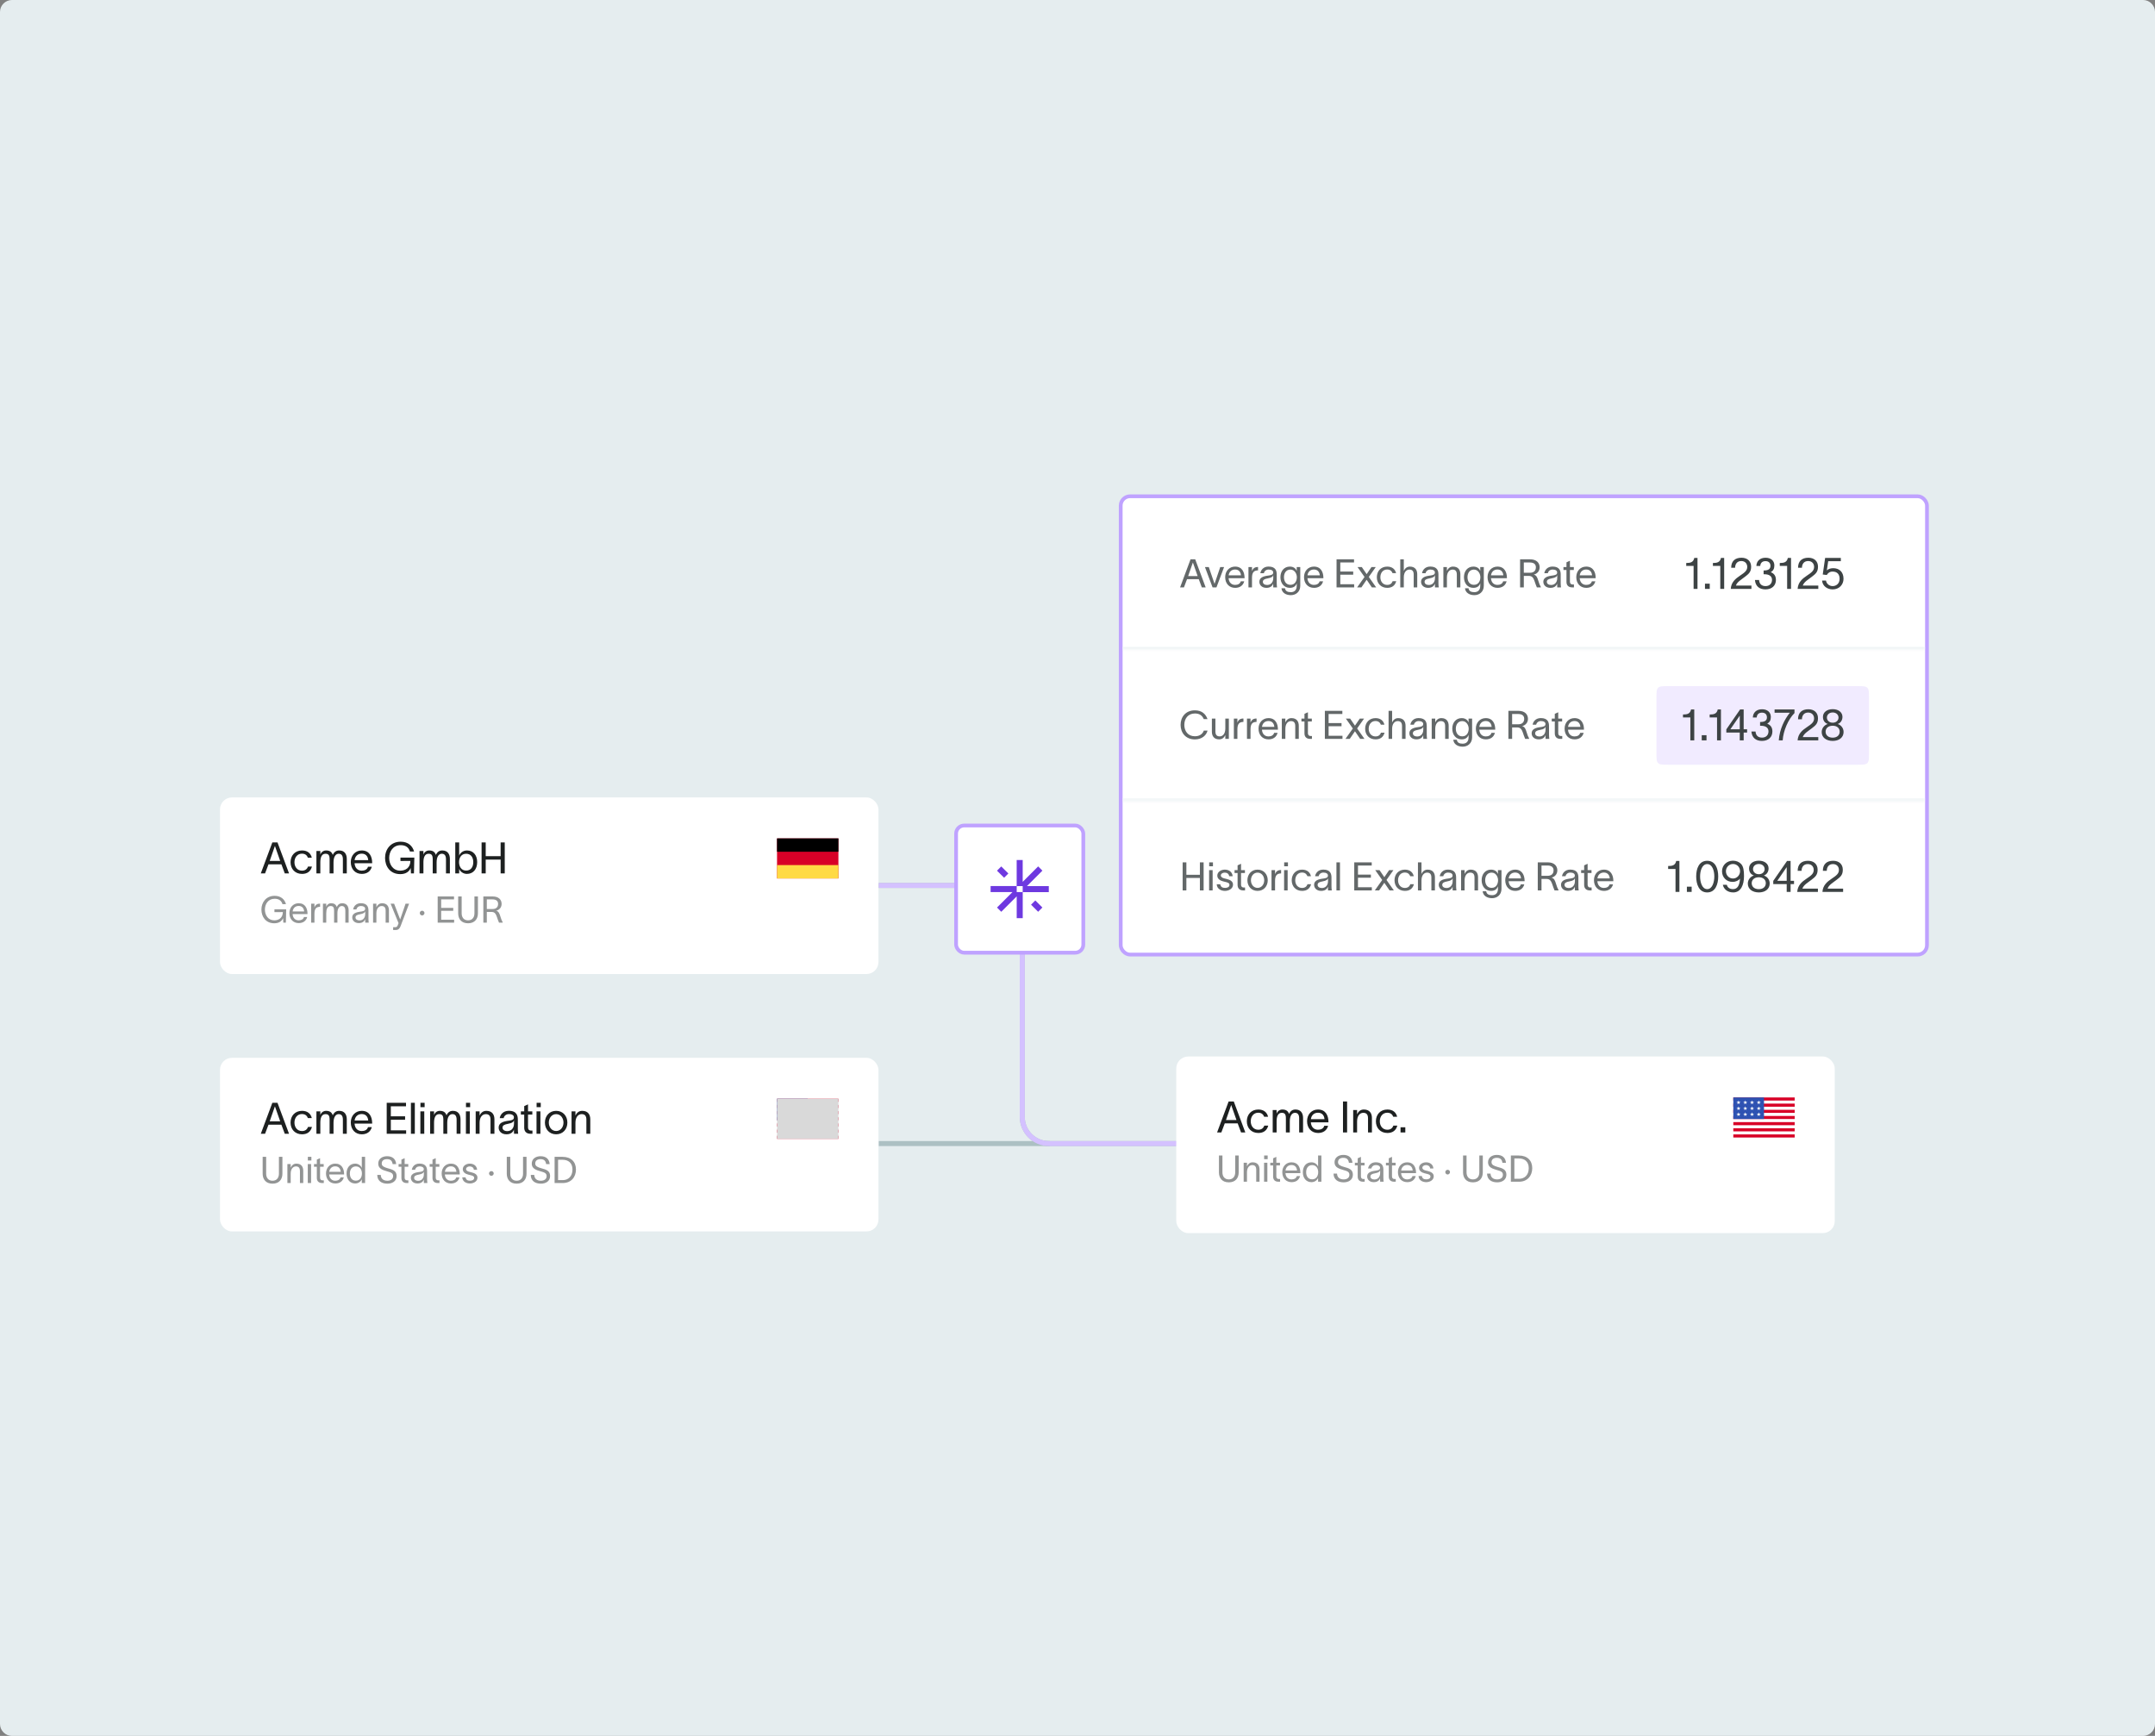<svg width="720" height="580" viewBox="0 0 720 580" fill="none" xmlns="http://www.w3.org/2000/svg">
<rect x="0" y="0" width="720" height="580" fill="#808080" stroke="none"/>
<g clip-path="url(#clip0_5184_29152)">
<path d="M0 4C0 1.791 1.791 0 4 0H716C718.209 0 720 1.791 720 4V576C720 578.209 718.209 580 716 580H4C1.791 580 0 578.209 0 576V4Z" fill="#E5EDEF"/>
<path d="M392.95 382.085H350.463C345.537 382.085 341.545 378.092 341.545 373.167L341.545 304.762C341.545 299.836 337.552 295.844 332.627 295.844L293.586 295.844" stroke="#ACC0C3" stroke-width="1.672"/>
<path d="M350.767 382.084L293.586 382.084" stroke="#ACC0C3" stroke-width="1.672"/>
<rect x="73.5" y="266.441" width="220" height="59" rx="4" fill="white"/>
<path d="M88.556 291.818H87.136L90.991 281.471H92.715L96.57 291.818H95.15L94.019 288.79H89.701L88.556 291.818ZM90.107 287.659H93.614L91.875 282.703H91.831L90.107 287.659ZM104.234 289.529C103.814 291.094 102.727 291.992 100.916 291.992C98.582 291.992 97.075 290.34 97.075 288.079C97.075 285.819 98.582 284.152 100.916 284.152C102.829 284.152 103.857 285.21 104.176 286.572H102.872C102.597 285.891 102.089 285.225 100.872 285.225C99.351 285.225 98.38 286.471 98.38 288.079C98.38 289.674 99.351 290.905 100.872 290.905C101.959 290.905 102.582 290.413 102.916 289.529H104.234ZM105.719 291.818V284.326H107.023V285.601C107.168 284.92 107.907 284.152 108.922 284.152C110.139 284.152 110.835 284.616 111.182 285.645C111.646 284.63 112.327 284.152 113.327 284.152C115.153 284.152 115.863 285.442 115.863 286.964V291.818H114.559V287.094C114.559 285.775 114.023 285.254 113.153 285.254C112.197 285.254 111.429 286.181 111.429 288.137V291.818H110.124V287.094C110.124 285.775 109.762 285.254 108.748 285.254C107.415 285.254 107.023 286.572 107.023 288.137V291.818H105.719ZM124.228 289.587C123.808 291.181 122.547 291.992 120.88 291.992C118.663 291.992 117.2 290.384 117.2 288.036C117.2 285.775 118.736 284.152 120.851 284.152C123.489 284.152 124.315 286.268 124.344 288.195V288.427H118.46C118.562 289.992 119.518 290.905 120.851 290.905C121.851 290.905 122.692 290.514 122.953 289.587H124.228ZM118.475 287.384H123.025C122.909 286.08 122.185 285.225 120.851 285.225C119.504 285.225 118.649 286.094 118.475 287.384ZM133.795 287.674V286.543H138.433L138.302 291.818H137.302L137.215 290.021C136.694 291.224 135.621 292.065 133.723 292.065C130.346 292.065 128.651 289.471 128.651 286.645C128.651 283.819 130.491 281.225 133.868 281.225C136.491 281.225 137.882 282.79 138.346 284.515H136.969C136.607 283.297 135.708 282.384 133.868 282.384C131.317 282.384 130.027 284.486 130.027 286.645C130.027 288.804 131.274 290.905 133.723 290.905C135.404 290.905 137.085 290.021 137.114 287.645L133.795 287.674ZM140.165 291.818V284.326H141.469V285.601C141.614 284.92 142.353 284.152 143.368 284.152C144.585 284.152 145.281 284.616 145.628 285.645C146.092 284.63 146.773 284.152 147.773 284.152C149.599 284.152 150.309 285.442 150.309 286.964V291.818H149.005V287.094C149.005 285.775 148.469 285.254 147.599 285.254C146.643 285.254 145.875 286.181 145.875 288.137V291.818H144.571V287.094C144.571 285.775 144.208 285.254 143.194 285.254C141.861 285.254 141.469 286.572 141.469 288.137V291.818H140.165ZM156.008 284.152C158.124 284.152 159.428 285.732 159.428 288.051C159.428 290.369 158.124 291.992 156.008 291.992C154.645 291.992 153.704 291.094 153.428 290.326H153.414V291.818H152.109V281.471H153.414V285.848H153.428C153.704 285.065 154.645 284.152 156.008 284.152ZM153.37 288.051C153.37 289.529 154.124 290.876 155.747 290.876C157.326 290.876 158.124 289.674 158.124 288.051C158.124 286.427 157.283 285.254 155.747 285.254C154.124 285.254 153.37 286.587 153.37 288.051ZM167.264 281.471H168.641V291.818H167.264V287.21H162.279V291.818H160.902V281.471H162.279V286.051H167.264V281.471Z" fill="#1D2020"/>
<g clip-path="url(#clip1_5184_29152)">
<path d="M259.609 280.129H280.121V293.506H259.609V280.129Z" fill="#D80027"/>
<path d="M259.609 280.129H280.121V284.588H259.609V280.129Z" fill="black"/>
<path d="M259.609 289.045H280.121V293.504H259.609V289.045Z" fill="#FFDA44"/>
</g>
<path d="M91.694 304.77V303.814H95.618L95.508 308.277H94.662L94.588 306.757C94.147 307.775 93.239 308.486 91.633 308.486C88.776 308.486 87.341 306.291 87.341 303.9C87.341 301.509 88.898 299.314 91.755 299.314C93.975 299.314 95.152 300.638 95.544 302.097H94.379C94.073 301.067 93.313 300.295 91.755 300.295C89.597 300.295 88.506 302.073 88.506 303.9C88.506 305.727 89.56 307.505 91.633 307.505C93.055 307.505 94.478 306.757 94.502 304.746L91.694 304.77ZM102.639 306.389C102.283 307.738 101.216 308.424 99.806 308.424C97.93 308.424 96.692 307.063 96.692 305.077C96.692 303.164 97.991 301.791 99.782 301.791C102.013 301.791 102.712 303.581 102.737 305.212V305.408H97.758C97.844 306.732 98.653 307.505 99.782 307.505C100.628 307.505 101.339 307.174 101.56 306.389H102.639ZM97.771 304.525H101.621C101.523 303.422 100.91 302.698 99.782 302.698C98.641 302.698 97.918 303.434 97.771 304.525ZM105.061 301.938V303.213C105.38 302.281 105.993 301.913 106.95 301.913V302.968C106.9 302.968 106.704 302.98 106.545 303.005C105.809 303.115 105.061 303.446 105.061 305.285V308.277H103.958V301.938H105.061ZM107.897 308.277V301.938H109.001V303.017C109.123 302.441 109.749 301.791 110.607 301.791C111.637 301.791 112.226 302.183 112.52 303.054C112.912 302.195 113.489 301.791 114.335 301.791C115.88 301.791 116.481 302.882 116.481 304.169V308.277H115.377V304.28C115.377 303.164 114.923 302.723 114.188 302.723C113.378 302.723 112.729 303.507 112.729 305.163V308.277H111.625V304.28C111.625 303.164 111.318 302.723 110.46 302.723C109.332 302.723 109.001 303.838 109.001 305.163V308.277H107.897ZM117.992 303.851C118.127 302.931 118.899 301.778 120.555 301.778C122.884 301.778 123.105 303.287 123.105 304.268V306.99C123.105 307.468 123.154 307.971 123.203 308.277H122.026C122.001 307.971 122.001 307.713 122.001 307.358V307.112H121.989C121.842 307.603 121.315 308.424 119.905 308.424C118.384 308.424 117.685 307.456 117.685 306.548C117.685 304.758 119.941 304.697 120.898 304.525C121.732 304.378 122.001 304.145 122.001 303.618C122.001 303.09 121.499 302.71 120.591 302.71C119.819 302.71 119.242 303.164 119.095 303.851H117.992ZM118.777 306.548C118.777 307.149 119.328 307.529 120.101 307.529C121.07 307.529 122.026 306.904 122.026 305.334L122.014 304.452C121.891 304.868 121.621 305.236 120.248 305.482C119.328 305.641 118.777 305.911 118.777 306.548ZM124.65 308.277V301.938H125.754V303.127C126.085 302.404 126.673 301.791 127.654 301.791C129.322 301.791 129.947 302.882 129.947 304.169V308.277H128.844V304.28C128.844 303.164 128.365 302.723 127.507 302.723C126.575 302.723 125.754 303.507 125.754 305.163V308.277H124.65ZM131.679 301.938L133.69 307.186H133.702L135.505 301.938H136.682L133.812 309.504C133.53 310.264 133.064 310.73 132.206 310.73H131.348V309.798H132.047C132.66 309.798 132.758 309.455 132.942 309.001L133.162 308.449C132.28 306.279 131.384 304.108 130.502 301.938H131.679ZM141.037 304.292C141.466 304.292 141.822 304.648 141.822 305.077C141.822 305.469 141.454 305.862 141.049 305.862C140.62 305.862 140.252 305.506 140.252 305.077C140.252 304.648 140.608 304.292 141.037 304.292ZM151.689 299.522V300.503H147.397V303.336H151.431V304.317H147.397V307.296H151.726V308.277H146.232V299.522H151.689ZM159.678 305.163C159.678 307.002 158.635 308.486 156.379 308.486C154.123 308.486 153.081 307.002 153.081 305.163V299.522H154.245V305.163C154.245 306.426 154.908 307.505 156.379 307.505C157.851 307.505 158.513 306.426 158.513 305.163V299.522H159.678V305.163ZM161.488 308.277V299.522H164.627C166.626 299.522 167.595 300.638 167.595 302.011C167.595 303.262 166.749 304.059 165.768 304.292C166.614 304.513 166.871 305.175 167.202 306.279C167.447 307.088 167.631 307.578 167.962 308.155V308.277H166.724C166.43 307.676 166.209 306.867 165.951 306.181C165.645 305.359 165.289 304.697 164.235 304.697H162.653V308.277H161.488ZM162.653 303.716H164.578C165.817 303.716 166.417 303.041 166.417 302.011C166.417 301.227 165.988 300.503 164.505 300.503H162.653V303.716Z" fill="#1D2020" fill-opacity="0.48"/>
<rect x="73.5" y="353.441" width="220" height="58" rx="4" fill="white"/>
<path d="M88.556 378.818H87.136L90.991 368.471H92.715L96.57 378.818H95.15L94.019 375.79H89.701L88.556 378.818ZM90.107 374.659H93.614L91.875 369.703H91.831L90.107 374.659ZM104.234 376.529C103.814 378.094 102.727 378.992 100.916 378.992C98.582 378.992 97.075 377.34 97.075 375.079C97.075 372.819 98.582 371.152 100.916 371.152C102.829 371.152 103.857 372.21 104.176 373.572H102.872C102.597 372.891 102.089 372.225 100.872 372.225C99.351 372.225 98.38 373.471 98.38 375.079C98.38 376.674 99.351 377.905 100.872 377.905C101.959 377.905 102.582 377.413 102.916 376.529H104.234ZM105.719 378.818V371.326H107.023V372.601C107.168 371.92 107.907 371.152 108.922 371.152C110.139 371.152 110.835 371.616 111.182 372.645C111.646 371.63 112.327 371.152 113.327 371.152C115.153 371.152 115.863 372.442 115.863 373.964V378.818H114.559V374.094C114.559 372.775 114.023 372.254 113.153 372.254C112.197 372.254 111.429 373.181 111.429 375.137V378.818H110.124V374.094C110.124 372.775 109.762 372.254 108.748 372.254C107.415 372.254 107.023 373.572 107.023 375.137V378.818H105.719ZM124.228 376.587C123.808 378.181 122.547 378.992 120.88 378.992C118.663 378.992 117.2 377.384 117.2 375.036C117.2 372.775 118.736 371.152 120.851 371.152C123.489 371.152 124.315 373.268 124.344 375.195V375.427H118.46C118.562 376.992 119.518 377.905 120.851 377.905C121.851 377.905 122.692 377.514 122.953 376.587H124.228ZM118.475 374.384H123.025C122.909 373.08 122.185 372.225 120.851 372.225C119.504 372.225 118.649 373.094 118.475 374.384ZM135.65 368.471V369.631H130.578V372.978H135.346V374.138H130.578V377.659H135.694V378.818H129.201V368.471H135.65ZM137.292 368.471H138.596V378.818H137.292V368.471ZM141.868 369.92H140.477V368.471H141.868V369.92ZM140.448 378.818V371.326H141.752V378.818H140.448ZM143.717 378.818V371.326H145.022V372.601C145.166 371.92 145.906 371.152 146.92 371.152C148.137 371.152 148.833 371.616 149.181 372.645C149.644 371.63 150.325 371.152 151.325 371.152C153.151 371.152 153.861 372.442 153.861 373.964V378.818H152.557V374.094C152.557 372.775 152.021 372.254 151.152 372.254C150.195 372.254 149.427 373.181 149.427 375.137V378.818H148.123V374.094C148.123 372.775 147.76 372.254 146.746 372.254C145.413 372.254 145.022 373.572 145.022 375.137V378.818H143.717ZM157.082 369.92H155.691V368.471H157.082V369.92ZM155.662 378.818V371.326H156.966V378.818H155.662ZM158.931 378.818V371.326H160.235V372.732C160.626 371.877 161.322 371.152 162.481 371.152C164.452 371.152 165.191 372.442 165.191 373.964V378.818H163.887V374.094C163.887 372.775 163.322 372.254 162.307 372.254C161.206 372.254 160.235 373.181 160.235 375.137V378.818H158.931ZM166.969 373.587C167.128 372.5 168.041 371.138 169.998 371.138C172.751 371.138 173.012 372.92 173.012 374.08V377.297C173.012 377.862 173.07 378.456 173.128 378.818H171.737C171.708 378.456 171.708 378.152 171.708 377.731V377.442H171.693C171.519 378.021 170.896 378.992 169.229 378.992C167.433 378.992 166.606 377.847 166.606 376.775C166.606 374.659 169.273 374.587 170.403 374.384C171.389 374.21 171.708 373.935 171.708 373.312C171.708 372.688 171.113 372.239 170.041 372.239C169.128 372.239 168.447 372.775 168.273 373.587H166.969ZM167.896 376.775C167.896 377.485 168.548 377.934 169.461 377.934C170.606 377.934 171.737 377.195 171.737 375.34L171.722 374.297C171.577 374.79 171.258 375.224 169.635 375.514C168.548 375.703 167.896 376.021 167.896 376.775ZM176.417 376.717C176.417 377.384 176.794 377.746 177.374 377.746H177.895V378.818H177.243C175.794 378.818 175.142 377.963 175.142 376.804V372.399H174.026V371.326H175.142V369.573L176.417 368.993V371.326H177.852V372.399H176.417V376.717ZM180.673 369.92H179.282V368.471H180.673V369.92ZM179.253 378.818V371.326H180.557V378.818H179.253ZM185.812 378.992C183.537 378.992 182.058 377.282 182.058 375.079C182.058 372.877 183.537 371.152 185.812 371.152C188.087 371.152 189.565 372.877 189.565 375.079C189.565 377.282 188.087 378.992 185.812 378.992ZM183.363 375.079C183.363 376.616 184.348 377.891 185.812 377.891C187.276 377.891 188.261 376.616 188.261 375.079C188.261 373.529 187.276 372.254 185.812 372.254C184.348 372.254 183.363 373.529 183.363 375.079ZM190.957 378.818V371.326H192.261V372.732C192.652 371.877 193.348 371.152 194.507 371.152C196.478 371.152 197.217 372.442 197.217 373.964V378.818H195.913V374.094C195.913 372.775 195.348 372.254 194.333 372.254C193.232 372.254 192.261 373.181 192.261 375.137V378.818H190.957Z" fill="#1D2020"/>
<g clip-path="url(#clip2_5184_29152)">
<path d="M259.609 367.129H280.121V380.506H259.609V367.129Z" fill="white"/>
<path d="M259.609 367.129H280.121V368.158H259.609V367.129ZM259.609 369.186H280.121V370.215H259.609V369.186ZM259.609 371.244H280.121V372.272H259.609V371.244ZM259.609 373.301H280.121V374.33H259.609V373.301ZM259.609 375.362H280.121V376.391H259.609V375.362ZM259.609 377.42H280.121V378.448H259.609V377.42ZM259.609 379.477H280.121V380.506H259.609V379.477Z" fill="#D80027"/>
<path d="M259.609 367.129H269.865V374.33H259.609V367.129Z" fill="#2E52B2"/>
<path d="M261.52 372.563L261.36 372.062L261.184 372.563H260.656L261.084 372.864L260.924 373.364L261.36 373.055L261.784 373.364L261.62 372.864L262.056 372.563H261.52ZM263.771 372.563L263.607 372.062L263.439 372.563H262.911L263.339 372.864L263.179 373.364L263.607 373.055L264.039 373.364L263.879 372.864L264.307 372.563H263.771ZM266.03 372.563L265.858 372.062L265.698 372.563H265.158L265.598 372.864L265.43 373.364L265.858 373.055L266.298 373.364L266.13 372.864L266.558 372.563H266.03ZM268.277 372.563L268.117 372.062L267.949 372.563H267.417L267.849 372.864L267.689 373.364L268.117 373.055L268.549 373.364L268.377 372.864L268.817 372.563H268.277ZM263.607 370.075L263.439 370.576H262.911L263.339 370.885L263.179 371.377L263.607 371.072L264.039 371.377L263.879 370.885L264.307 370.576H263.771L263.607 370.075ZM261.36 370.075L261.184 370.576H260.656L261.084 370.885L260.924 371.377L261.36 371.072L261.784 371.377L261.62 370.885L262.056 370.576H261.52L261.36 370.075ZM265.858 370.075L265.698 370.576H265.158L265.598 370.885L265.43 371.377L265.858 371.072L266.298 371.377L266.13 370.885L266.558 370.576H266.03L265.858 370.075ZM268.117 370.075L267.949 370.576H267.417L267.849 370.885L267.689 371.377L268.117 371.072L268.549 371.377L268.377 370.885L268.817 370.576H268.277L268.117 370.075ZM261.36 368.096L261.184 368.589H260.656L261.084 368.898L260.924 369.394L261.36 369.085L261.784 369.394L261.62 368.898L262.056 368.589H261.52L261.36 368.096ZM263.607 368.096L263.439 368.589H262.911L263.339 368.898L263.179 369.394L263.607 369.085L264.039 369.394L263.879 368.898L264.307 368.589H263.771L263.607 368.096ZM265.858 368.096L265.698 368.589H265.158L265.598 368.898L265.43 369.394L265.858 369.085L266.298 369.394L266.13 368.898L266.558 368.589H266.03L265.858 368.096ZM268.117 368.096L267.949 368.589H267.417L267.849 368.898L267.689 369.394L268.117 369.085L268.549 369.394L268.377 368.898L268.817 368.589H268.277L268.117 368.096Z" fill="white"/>
</g>
<rect x="259.609" y="367.129" width="20.512" height="13.375" fill="#D9D9D9" style="mix-blend-mode:color"/>
<path d="M94.355 392.163C94.355 394.002 93.313 395.486 91.056 395.486C88.8 395.486 87.758 394.002 87.758 392.163V386.522H88.923V392.163C88.923 393.426 89.585 394.505 91.056 394.505C92.528 394.505 93.19 393.426 93.19 392.163V386.522H94.355V392.163ZM96.018 395.277V388.938H97.122V390.127C97.453 389.404 98.041 388.791 99.022 388.791C100.69 388.791 101.315 389.882 101.315 391.169V395.277H100.212V391.28C100.212 390.164 99.734 389.723 98.875 389.723C97.943 389.723 97.122 390.507 97.122 392.163V395.277H96.018ZM104.034 387.748H102.856V386.522H104.034V387.748ZM102.832 395.277V388.938H103.935V395.277H102.832ZM106.935 393.499C106.935 394.063 107.253 394.37 107.744 394.37H108.185V395.277H107.634C106.407 395.277 105.856 394.554 105.856 393.573V389.845H104.911V388.938H105.856V387.454L106.935 386.964V388.938H108.149V389.845H106.935V393.499ZM114.865 393.389C114.509 394.738 113.443 395.424 112.032 395.424C110.156 395.424 108.918 394.063 108.918 392.077C108.918 390.164 110.218 388.791 112.008 388.791C114.24 388.791 114.939 390.581 114.963 392.212V392.408H109.985C110.071 393.732 110.88 394.505 112.008 394.505C112.854 394.505 113.565 394.174 113.786 393.389H114.865ZM109.997 391.525H113.847C113.749 390.422 113.136 389.698 112.008 389.698C110.868 389.698 110.144 390.434 109.997 391.525ZM118.685 388.791C119.838 388.791 120.635 389.563 120.868 390.225H120.88V386.522H121.984V395.277H120.88V394.014H120.868C120.635 394.664 119.838 395.424 118.685 395.424C116.895 395.424 115.791 394.051 115.791 392.089C115.791 390.127 116.895 388.791 118.685 388.791ZM116.895 392.089C116.895 393.463 117.569 394.48 118.906 394.48C120.279 394.48 120.917 393.34 120.917 392.089C120.917 390.851 120.279 389.723 118.906 389.723C117.606 389.723 116.895 390.716 116.895 392.089ZM127.21 392.567C127.259 393.879 128.154 394.505 129.43 394.505C130.46 394.505 131.343 394.027 131.343 392.96C131.343 391.881 130.435 391.697 129.332 391.366C127.885 390.937 126.413 390.507 126.376 388.852C126.34 387.16 127.738 386.314 129.319 386.314C131.073 386.314 132.225 387.197 132.36 388.95H131.183C131.024 387.846 130.472 387.295 129.319 387.295C128.351 387.295 127.541 387.699 127.541 388.766C127.541 389.661 128.4 390.005 129.552 390.336C131.012 390.753 132.508 391.071 132.508 392.923C132.508 394.713 130.999 395.486 129.43 395.486C127.517 395.486 126.07 394.566 126.045 392.567H127.21ZM135.195 393.499C135.195 394.063 135.514 394.37 136.005 394.37H136.446V395.277H135.894C134.668 395.277 134.116 394.554 134.116 393.573V389.845H133.172V388.938H134.116V387.454L135.195 386.964V388.938H136.409V389.845H135.195V393.499ZM137.583 390.851C137.717 389.931 138.49 388.778 140.145 388.778C142.475 388.778 142.696 390.287 142.696 391.268V393.99C142.696 394.468 142.745 394.971 142.794 395.277H141.617C141.592 394.971 141.592 394.713 141.592 394.358V394.112H141.58C141.433 394.603 140.906 395.424 139.495 395.424C137.975 395.424 137.276 394.456 137.276 393.548C137.276 391.758 139.532 391.697 140.489 391.525C141.323 391.378 141.592 391.145 141.592 390.618C141.592 390.09 141.09 389.71 140.182 389.71C139.41 389.71 138.833 390.164 138.686 390.851H137.583ZM138.367 393.548C138.367 394.149 138.919 394.529 139.692 394.529C140.66 394.529 141.617 393.904 141.617 392.334L141.605 391.452C141.482 391.868 141.212 392.236 139.839 392.482C138.919 392.641 138.367 392.911 138.367 393.548ZM145.577 393.499C145.577 394.063 145.896 394.37 146.387 394.37H146.828V395.277H146.276C145.05 395.277 144.498 394.554 144.498 393.573V389.845H143.554V388.938H144.498V387.454L145.577 386.964V388.938H146.791V389.845H145.577V393.499ZM153.508 393.389C153.152 394.738 152.085 395.424 150.675 395.424C148.799 395.424 147.561 394.063 147.561 392.077C147.561 390.164 148.86 388.791 150.651 388.791C152.882 388.791 153.581 390.581 153.606 392.212V392.408H148.627C148.713 393.732 149.523 394.505 150.651 394.505C151.497 394.505 152.208 394.174 152.429 393.389H153.508ZM148.64 391.525H152.49C152.392 390.422 151.779 389.698 150.651 389.698C149.51 389.698 148.787 390.434 148.64 391.525ZM158.321 390.851C158.248 390.029 157.561 389.723 156.923 389.723C156.323 389.723 155.722 390.066 155.722 390.605C155.722 391.096 156.212 391.378 156.764 391.513L157.598 391.721C158.554 391.954 159.523 392.408 159.523 393.463C159.523 394.811 158.113 395.424 157.009 395.424C155.942 395.424 154.545 394.934 154.434 393.364H155.538C155.685 394.174 156.188 394.493 157.046 394.493C157.671 394.493 158.419 394.272 158.419 393.536C158.419 392.997 157.892 392.813 157.291 392.665L156.408 392.445C155.464 392.212 154.618 391.635 154.618 390.654C154.618 389.465 155.844 388.791 156.96 388.791C158.199 388.791 159.29 389.453 159.413 390.851H158.321ZM164.172 391.292C164.601 391.292 164.957 391.648 164.957 392.077C164.957 392.469 164.589 392.862 164.184 392.862C163.755 392.862 163.387 392.506 163.387 392.077C163.387 391.648 163.743 391.292 164.172 391.292ZM175.915 392.163C175.915 394.002 174.873 395.486 172.617 395.486C170.361 395.486 169.318 394.002 169.318 392.163V386.522H170.483V392.163C170.483 393.426 171.145 394.505 172.617 394.505C174.088 394.505 174.751 393.426 174.751 392.163V386.522H175.915V392.163ZM178.498 392.567C178.547 393.879 179.443 394.505 180.718 394.505C181.748 394.505 182.631 394.027 182.631 392.96C182.631 391.881 181.723 391.697 180.62 391.366C179.173 390.937 177.701 390.507 177.665 388.852C177.628 387.16 179.026 386.314 180.608 386.314C182.361 386.314 183.514 387.197 183.649 388.95H182.471C182.312 387.846 181.76 387.295 180.608 387.295C179.639 387.295 178.829 387.699 178.829 388.766C178.829 389.661 179.688 390.005 180.84 390.336C182.3 390.753 183.796 391.071 183.796 392.923C183.796 394.713 182.287 395.486 180.718 395.486C178.805 395.486 177.358 394.566 177.333 392.567H178.498ZM187.93 386.522C190.8 386.522 192.431 388.19 192.431 390.753C192.431 393.315 190.8 395.277 188.004 395.277H185.294V386.522H187.93ZM186.459 394.296H188.041C189.819 394.296 191.266 393.095 191.266 390.753C191.266 388.509 189.819 387.503 187.992 387.503H186.459V394.296Z" fill="#1D2020" fill-opacity="0.48"/>
<path d="M293.586 295.844L332.627 295.844C337.552 295.844 341.545 299.836 341.545 304.762L341.545 373.167C341.545 378.092 345.537 382.085 350.463 382.085H350.767H398.811" stroke="#D4C1FF" stroke-width="1.672"/>
<rect x="393" y="353" width="220" height="59" rx="4" fill="white"/>
<path d="M408.056 378.377H406.636L410.491 368.03H412.215L416.07 378.377H414.65L413.519 375.348H409.201L408.056 378.377ZM409.607 374.218H413.114L411.375 369.262H411.331L409.607 374.218ZM423.734 376.087C423.314 377.652 422.227 378.551 420.416 378.551C418.082 378.551 416.575 376.899 416.575 374.638C416.575 372.377 418.082 370.711 420.416 370.711C422.329 370.711 423.357 371.769 423.676 373.131H422.372C422.097 372.45 421.589 371.783 420.372 371.783C418.851 371.783 417.88 373.03 417.88 374.638C417.88 376.232 418.851 377.464 420.372 377.464C421.459 377.464 422.082 376.971 422.416 376.087H423.734ZM425.219 378.377V370.885H426.523V372.16C426.668 371.479 427.407 370.711 428.422 370.711C429.639 370.711 430.335 371.175 430.682 372.203C431.146 371.189 431.827 370.711 432.827 370.711C434.653 370.711 435.363 372.001 435.363 373.522V378.377H434.059V373.653C434.059 372.334 433.523 371.812 432.653 371.812C431.697 371.812 430.929 372.74 430.929 374.696V378.377H429.624V373.653C429.624 372.334 429.262 371.812 428.248 371.812C426.915 371.812 426.523 373.131 426.523 374.696V378.377H425.219ZM443.728 376.145C443.308 377.739 442.047 378.551 440.38 378.551C438.163 378.551 436.7 376.942 436.7 374.595C436.7 372.334 438.236 370.711 440.351 370.711C442.989 370.711 443.815 372.827 443.844 374.754V374.986H437.96C438.062 376.551 439.018 377.464 440.351 377.464C441.351 377.464 442.192 377.073 442.453 376.145H443.728ZM437.975 373.942H442.525C442.409 372.638 441.685 371.783 440.351 371.783C439.004 371.783 438.149 372.653 437.975 373.942ZM448.701 368.03H450.078V378.377H448.701V368.03ZM452.108 378.377V370.885H453.412V372.29C453.803 371.435 454.499 370.711 455.658 370.711C457.629 370.711 458.368 372.001 458.368 373.522V378.377H457.064V373.653C457.064 372.334 456.499 371.812 455.484 371.812C454.383 371.812 453.412 372.74 453.412 374.696V378.377H452.108ZM466.856 376.087C466.435 377.652 465.348 378.551 463.537 378.551C461.204 378.551 459.697 376.899 459.697 374.638C459.697 372.377 461.204 370.711 463.537 370.711C465.45 370.711 466.479 371.769 466.798 373.131H465.493C465.218 372.45 464.711 371.783 463.494 371.783C461.972 371.783 461.001 373.03 461.001 374.638C461.001 376.232 461.972 377.464 463.494 377.464C464.58 377.464 465.204 376.971 465.537 376.087H466.856ZM467.929 376.638H469.523V378.377H467.929V376.638Z" fill="#1D2020"/>
<g clip-path="url(#clip3_5184_29152)">
<path d="M579.109 366.688H599.621V380.064H579.109V366.688Z" fill="white"/>
<path d="M579.109 366.688H599.621V367.716H579.109V366.688ZM579.109 368.745H599.621V369.774H579.109V368.745ZM579.109 370.802H599.621V371.831H579.109V370.802ZM579.109 372.86H599.621V373.888H579.109V372.86ZM579.109 374.921H599.621V375.95H579.109V374.921ZM579.109 376.978H599.621V378.007H579.109V376.978ZM579.109 379.036H599.621V380.064H579.109V379.036Z" fill="#D80027"/>
<path d="M579.109 366.688H589.365V373.888H579.109V366.688Z" fill="#2E52B2"/>
<path d="M581.02 372.121L580.86 371.62L580.684 372.121H580.156L580.584 372.422L580.424 372.923L580.86 372.614L581.284 372.923L581.12 372.422L581.556 372.121H581.02ZM583.271 372.121L583.107 371.62L582.939 372.121H582.411L582.839 372.422L582.679 372.923L583.107 372.614L583.539 372.923L583.379 372.422L583.807 372.121H583.271ZM585.53 372.121L585.358 371.62L585.198 372.121H584.658L585.098 372.422L584.93 372.923L585.358 372.614L585.798 372.923L585.63 372.422L586.058 372.121H585.53ZM587.777 372.121L587.617 371.62L587.449 372.121H586.917L587.349 372.422L587.189 372.923L587.617 372.614L588.049 372.923L587.877 372.422L588.317 372.121H587.777ZM583.107 369.633L582.939 370.134H582.411L582.839 370.443L582.679 370.936L583.107 370.631L583.539 370.936L583.379 370.443L583.807 370.134H583.271L583.107 369.633ZM580.86 369.633L580.684 370.134H580.156L580.584 370.443L580.424 370.936L580.86 370.631L581.284 370.936L581.12 370.443L581.556 370.134H581.02L580.86 369.633ZM585.358 369.633L585.198 370.134H584.658L585.098 370.443L584.93 370.936L585.358 370.631L585.798 370.936L585.63 370.443L586.058 370.134H585.53L585.358 369.633ZM587.617 369.633L587.449 370.134H586.917L587.349 370.443L587.189 370.936L587.617 370.631L588.049 370.936L587.877 370.443L588.317 370.134H587.777L587.617 369.633ZM580.86 367.654L580.684 368.147H580.156L580.584 368.456L580.424 368.953L580.86 368.644L581.284 368.953L581.12 368.456L581.556 368.147H581.02L580.86 367.654ZM583.107 367.654L582.939 368.147H582.411L582.839 368.456L582.679 368.953L583.107 368.644L583.539 368.953L583.379 368.456L583.807 368.147H583.271L583.107 367.654ZM585.358 367.654L585.198 368.147H584.658L585.098 368.456L584.93 368.953L585.358 368.644L585.798 368.953L585.63 368.456L586.058 368.147H585.53L585.358 367.654ZM587.617 367.654L587.449 368.147H586.917L587.349 368.456L587.189 368.953L587.617 368.644L588.049 368.953L587.877 368.456L588.317 368.147H587.777L587.617 367.654Z" fill="white"/>
</g>
<path d="M413.855 391.721C413.855 393.561 412.813 395.044 410.556 395.044C408.3 395.044 407.258 393.561 407.258 391.721V386.081H408.423V391.721C408.423 392.984 409.085 394.063 410.556 394.063C412.028 394.063 412.69 392.984 412.69 391.721V386.081H413.855V391.721ZM415.518 394.836V388.496H416.622V389.686C416.953 388.962 417.541 388.349 418.522 388.349C420.19 388.349 420.815 389.441 420.815 390.728V394.836H419.712V390.838C419.712 389.723 419.234 389.281 418.375 389.281C417.443 389.281 416.622 390.066 416.622 391.721V394.836H415.518ZM423.534 387.307H422.356V386.081H423.534V387.307ZM422.332 394.836V388.496H423.435V394.836H422.332ZM426.435 393.058C426.435 393.622 426.753 393.929 427.244 393.929H427.685V394.836H427.134C425.907 394.836 425.356 394.112 425.356 393.131V389.404H424.411V388.496H425.356V387.013L426.435 386.522V388.496H427.649V389.404H426.435V393.058ZM434.365 392.948C434.009 394.296 432.943 394.983 431.532 394.983C429.656 394.983 428.418 393.622 428.418 391.635C428.418 389.723 429.718 388.349 431.508 388.349C433.74 388.349 434.439 390.14 434.463 391.77V391.967H429.485C429.571 393.291 430.38 394.063 431.508 394.063C432.354 394.063 433.065 393.732 433.286 392.948H434.365ZM429.497 391.084H433.347C433.249 389.98 432.636 389.257 431.508 389.257C430.368 389.257 429.644 389.992 429.497 391.084ZM438.185 388.349C439.338 388.349 440.135 389.122 440.368 389.784H440.38V386.081H441.484V394.836H440.38V393.573H440.368C440.135 394.223 439.338 394.983 438.185 394.983C436.395 394.983 435.291 393.61 435.291 391.648C435.291 389.686 436.395 388.349 438.185 388.349ZM436.395 391.648C436.395 393.021 437.069 394.039 438.406 394.039C439.779 394.039 440.417 392.899 440.417 391.648C440.417 390.409 439.779 389.281 438.406 389.281C437.106 389.281 436.395 390.274 436.395 391.648ZM446.71 392.126C446.759 393.438 447.654 394.063 448.93 394.063C449.96 394.063 450.843 393.585 450.843 392.518C450.843 391.439 449.935 391.255 448.832 390.924C447.385 390.495 445.913 390.066 445.876 388.411C445.84 386.718 447.238 385.872 448.819 385.872C450.573 385.872 451.725 386.755 451.86 388.509H450.683C450.524 387.405 449.972 386.853 448.819 386.853C447.851 386.853 447.041 387.258 447.041 388.325C447.041 389.22 447.9 389.563 449.052 389.894C450.512 390.311 452.008 390.63 452.008 392.482C452.008 394.272 450.499 395.044 448.93 395.044C447.017 395.044 445.57 394.125 445.545 392.126H446.71ZM454.695 393.058C454.695 393.622 455.014 393.929 455.505 393.929H455.946V394.836H455.394C454.168 394.836 453.616 394.112 453.616 393.131V389.404H452.672V388.496H453.616V387.013L454.695 386.522V388.496H455.909V389.404H454.695V393.058ZM457.083 390.409C457.217 389.49 457.99 388.337 459.645 388.337C461.975 388.337 462.196 389.845 462.196 390.826V393.548C462.196 394.027 462.245 394.529 462.294 394.836H461.117C461.092 394.529 461.092 394.272 461.092 393.916V393.671H461.08C460.933 394.162 460.406 394.983 458.995 394.983C457.475 394.983 456.776 394.014 456.776 393.107C456.776 391.317 459.032 391.255 459.989 391.084C460.823 390.937 461.092 390.704 461.092 390.176C461.092 389.649 460.59 389.269 459.682 389.269C458.91 389.269 458.333 389.723 458.186 390.409H457.083ZM457.867 393.107C457.867 393.708 458.419 394.088 459.192 394.088C460.16 394.088 461.117 393.463 461.117 391.893L461.105 391.01C460.982 391.427 460.712 391.795 459.339 392.04C458.419 392.2 457.867 392.469 457.867 393.107ZM465.077 393.058C465.077 393.622 465.396 393.929 465.887 393.929H466.328V394.836H465.776C464.55 394.836 463.998 394.112 463.998 393.131V389.404H463.054V388.496H463.998V387.013L465.077 386.522V388.496H466.291V389.404H465.077V393.058ZM473.008 392.948C472.652 394.296 471.585 394.983 470.175 394.983C468.299 394.983 467.061 393.622 467.061 391.635C467.061 389.723 468.36 388.349 470.151 388.349C472.382 388.349 473.081 390.14 473.106 391.77V391.967H468.127C468.213 393.291 469.023 394.063 470.151 394.063C470.997 394.063 471.708 393.732 471.929 392.948H473.008ZM468.14 391.084H471.99C471.892 389.98 471.279 389.257 470.151 389.257C469.01 389.257 468.287 389.992 468.14 391.084ZM477.821 390.409C477.748 389.588 477.061 389.281 476.423 389.281C475.823 389.281 475.222 389.624 475.222 390.164C475.222 390.655 475.712 390.937 476.264 391.071L477.098 391.28C478.054 391.513 479.023 391.967 479.023 393.021C479.023 394.37 477.613 394.983 476.509 394.983C475.442 394.983 474.045 394.493 473.934 392.923H475.038C475.185 393.732 475.688 394.051 476.546 394.051C477.171 394.051 477.919 393.83 477.919 393.095C477.919 392.555 477.392 392.371 476.791 392.224L475.908 392.003C474.964 391.77 474.118 391.194 474.118 390.213C474.118 389.024 475.344 388.349 476.46 388.349C477.699 388.349 478.79 389.011 478.913 390.409H477.821ZM483.672 390.851C484.101 390.851 484.457 391.206 484.457 391.635C484.457 392.028 484.089 392.42 483.684 392.42C483.255 392.42 482.887 392.065 482.887 391.635C482.887 391.206 483.243 390.851 483.672 390.851ZM495.415 391.721C495.415 393.561 494.373 395.044 492.117 395.044C489.861 395.044 488.818 393.561 488.818 391.721V386.081H489.983V391.721C489.983 392.984 490.645 394.063 492.117 394.063C493.588 394.063 494.251 392.984 494.251 391.721V386.081H495.415V391.721ZM497.998 392.126C498.047 393.438 498.943 394.063 500.218 394.063C501.248 394.063 502.131 393.585 502.131 392.518C502.131 391.439 501.223 391.255 500.12 390.924C498.673 390.495 497.201 390.066 497.165 388.411C497.128 386.718 498.526 385.872 500.108 385.872C501.861 385.872 503.014 386.755 503.149 388.509H501.971C501.812 387.405 501.26 386.853 500.108 386.853C499.139 386.853 498.329 387.258 498.329 388.325C498.329 389.22 499.188 389.563 500.34 389.894C501.8 390.311 503.296 390.63 503.296 392.482C503.296 394.272 501.787 395.044 500.218 395.044C498.305 395.044 496.858 394.125 496.833 392.126H497.998ZM507.43 386.081C510.3 386.081 511.931 387.748 511.931 390.311C511.931 392.874 510.3 394.836 507.504 394.836H504.794V386.081H507.43ZM505.959 393.855H507.541C509.319 393.855 510.766 392.653 510.766 390.311C510.766 388.067 509.319 387.062 507.492 387.062H505.959V393.855Z" fill="#1D2020" fill-opacity="0.48"/>
<rect x="319.438" y="275.816" width="42.5" height="42.5" rx="2.708" fill="white"/>
<rect x="319.438" y="275.816" width="42.5" height="42.5" rx="2.708" stroke="#BFA2FF" stroke-width="1.25"/>
<path d="M339.689 298.066H341.701V306.786H339.689V299.486L334.527 304.647L333.107 303.228L338.269 298.066H330.969V296.054H339.689V298.066ZM343.111 296.064L348.272 290.902L346.853 289.482L341.691 294.644V287.344H339.679V296.064H341.691V298.076H350.411V296.064H343.111ZM336.899 291.854L334.527 289.492L333.107 290.911L335.479 293.274L336.899 291.854ZM344.481 302.276L346.853 304.638L348.272 303.218L345.901 300.856L344.481 302.276Z" fill="#6E39E0"/>
<rect x="374.438" y="165.816" width="269.375" height="153.125" rx="3.125" fill="white"/>
<rect x="374.438" y="165.816" width="269.375" height="153.125" rx="3.125" stroke="#BFA2FF" stroke-width="1.25"/>
<mask id="path-29-inside-1_5184_29152" fill="white">
<path d="M375.062 166.441H643.188V217.066H375.062V166.441Z"/>
</mask>
<path d="M643.188 217.066V216.129H375.062V217.066V218.004H643.188V217.066Z" fill="#F0F5F6" mask="url(#path-29-inside-1_5184_29152)"/>
<path d="M395.564 196.254H394.277L397.769 186.883H399.33L402.822 196.254H401.535L400.512 193.511H396.6L395.564 196.254ZM396.968 192.487H400.144L398.569 187.998H398.53L396.968 192.487ZM403.866 189.468C404.509 191.332 405.139 193.196 405.782 195.06H405.796L407.686 189.468H408.972C408.119 191.726 407.279 193.996 406.426 196.254H405.126C404.273 193.996 403.433 191.726 402.58 189.468H403.866ZM415.708 194.233C415.327 195.676 414.185 196.411 412.676 196.411C410.668 196.411 409.342 194.955 409.342 192.828C409.342 190.781 410.733 189.311 412.65 189.311C415.038 189.311 415.786 191.227 415.813 192.973V193.183H410.484C410.576 194.6 411.442 195.427 412.65 195.427C413.555 195.427 414.316 195.073 414.553 194.233H415.708ZM410.497 192.238H414.618C414.513 191.056 413.857 190.282 412.65 190.282C411.429 190.282 410.655 191.07 410.497 192.238ZM418.3 189.468V190.833C418.642 189.836 419.298 189.442 420.322 189.442V190.571C420.269 190.571 420.059 190.584 419.889 190.61C419.101 190.728 418.3 191.083 418.3 193.051V196.254H417.119V189.468H418.3ZM421.092 191.516C421.237 190.531 422.064 189.298 423.835 189.298C426.329 189.298 426.565 190.912 426.565 191.962V194.876C426.565 195.388 426.618 195.926 426.67 196.254H425.41C425.384 195.926 425.384 195.65 425.384 195.27V195.007H425.371C425.214 195.532 424.649 196.411 423.14 196.411C421.512 196.411 420.764 195.375 420.764 194.403C420.764 192.487 423.179 192.421 424.203 192.238C425.095 192.08 425.384 191.831 425.384 191.266C425.384 190.702 424.846 190.295 423.875 190.295C423.048 190.295 422.431 190.781 422.274 191.516H421.092ZM421.932 194.403C421.932 195.046 422.523 195.453 423.35 195.453C424.387 195.453 425.41 194.784 425.41 193.104L425.397 192.159C425.266 192.605 424.977 192.999 423.507 193.261C422.523 193.432 421.932 193.721 421.932 194.403ZM433.246 189.468H434.427V195.729C434.427 197.737 432.957 198.853 431.277 198.853C429.597 198.853 428.285 198.013 428.14 196.543H429.322C429.453 197.514 430.201 197.855 431.277 197.855C432.353 197.855 433.246 197.265 433.246 195.729V194.915H433.233C432.944 195.755 432.275 196.411 430.949 196.411C429.007 196.411 427.799 194.876 427.799 192.841C427.799 190.82 429.007 189.311 430.949 189.311C432.275 189.311 432.983 190.059 433.233 190.728H433.246V189.468ZM428.98 192.841C428.98 194.18 429.65 195.401 431.133 195.401C432.8 195.401 433.285 193.918 433.285 192.841C433.285 191.778 432.59 190.308 431.133 190.308C429.689 190.308 428.98 191.516 428.98 192.841ZM442.047 194.233C441.667 195.676 440.525 196.411 439.016 196.411C437.007 196.411 435.682 194.955 435.682 192.828C435.682 190.781 437.073 189.311 438.989 189.311C441.378 189.311 442.126 191.227 442.152 192.973V193.183H436.824C436.916 194.6 437.782 195.427 438.989 195.427C439.895 195.427 440.656 195.073 440.892 194.233H442.047ZM436.837 192.238H440.958C440.853 191.056 440.197 190.282 438.989 190.282C437.769 190.282 436.994 191.07 436.837 192.238ZM452.392 186.883V187.933H447.799V190.965H452.117V192.015H447.799V195.204H452.432V196.254H446.552V186.883H452.392ZM453.429 196.254L455.896 192.776L453.56 189.468H454.991L456.605 191.831L458.22 189.468H459.65L457.327 192.763L459.781 196.254H458.351L456.605 193.708L454.86 196.254H453.429ZM466.493 194.18C466.112 195.598 465.128 196.411 463.487 196.411C461.374 196.411 460.009 194.915 460.009 192.868C460.009 190.82 461.374 189.311 463.487 189.311C465.22 189.311 466.152 190.269 466.44 191.503H465.259C465.01 190.886 464.55 190.282 463.448 190.282C462.07 190.282 461.19 191.411 461.19 192.868C461.19 194.311 462.07 195.427 463.448 195.427C464.432 195.427 464.997 194.981 465.299 194.18H466.493ZM467.838 196.254V186.883H469.019V190.741C469.373 189.967 470.003 189.311 471.053 189.311C472.838 189.311 473.508 190.479 473.508 191.857V196.254H472.326V191.975C472.326 190.781 471.814 190.308 470.896 190.308C469.898 190.308 469.019 191.148 469.019 192.92V196.254H467.838ZM475.118 191.516C475.262 190.531 476.089 189.298 477.861 189.298C480.354 189.298 480.591 190.912 480.591 191.962V194.876C480.591 195.388 480.643 195.926 480.696 196.254H479.436C479.409 195.926 479.409 195.65 479.409 195.27V195.007H479.396C479.239 195.532 478.674 196.411 477.165 196.411C475.538 196.411 474.789 195.375 474.789 194.403C474.789 192.487 477.204 192.421 478.228 192.238C479.121 192.08 479.409 191.831 479.409 191.266C479.409 190.702 478.871 190.295 477.9 190.295C477.073 190.295 476.456 190.781 476.299 191.516H475.118ZM475.958 194.403C475.958 195.046 476.548 195.453 477.375 195.453C478.412 195.453 479.436 194.784 479.436 193.104L479.423 192.159C479.291 192.605 479.003 192.999 477.533 193.261C476.548 193.432 475.958 193.721 475.958 194.403ZM482.244 196.254V189.468H483.426V190.741C483.78 189.967 484.41 189.311 485.46 189.311C487.245 189.311 487.914 190.479 487.914 191.857V196.254H486.733V191.975C486.733 190.781 486.221 190.308 485.302 190.308C484.305 190.308 483.426 191.148 483.426 192.92V196.254H482.244ZM494.564 189.468H495.746V195.729C495.746 197.737 494.276 198.853 492.596 198.853C490.916 198.853 489.603 198.013 489.459 196.543H490.64C490.771 197.514 491.519 197.855 492.596 197.855C493.672 197.855 494.564 197.265 494.564 195.729V194.915H494.551C494.262 195.755 493.593 196.411 492.267 196.411C490.325 196.411 489.117 194.876 489.117 192.841C489.117 190.82 490.325 189.311 492.267 189.311C493.593 189.311 494.302 190.059 494.551 190.728H494.564V189.468ZM490.299 192.841C490.299 194.18 490.968 195.401 492.451 195.401C494.118 195.401 494.604 193.918 494.604 192.841C494.604 191.778 493.908 190.308 492.451 190.308C491.007 190.308 490.299 191.516 490.299 192.841ZM503.366 194.233C502.985 195.676 501.843 196.411 500.334 196.411C498.326 196.411 497 194.955 497 192.828C497 190.781 498.391 189.311 500.308 189.311C502.696 189.311 503.445 191.227 503.471 192.973V193.183H498.142C498.234 194.6 499.1 195.427 500.308 195.427C501.213 195.427 501.975 195.073 502.211 194.233H503.366ZM498.155 192.238H502.276C502.171 191.056 501.515 190.282 500.308 190.282C499.087 190.282 498.313 191.07 498.155 192.238ZM507.87 196.254V186.883H511.23C513.369 186.883 514.406 188.077 514.406 189.547C514.406 190.886 513.501 191.739 512.451 191.988C513.356 192.225 513.632 192.933 513.986 194.115C514.249 194.981 514.446 195.506 514.8 196.123V196.254H513.474C513.159 195.611 512.923 194.745 512.647 194.01C512.319 193.13 511.939 192.421 510.81 192.421H509.117V196.254H507.87ZM509.117 191.371H511.177C512.503 191.371 513.146 190.65 513.146 189.547C513.146 188.707 512.687 187.933 511.099 187.933H509.117V191.371ZM515.967 191.516C516.111 190.531 516.938 189.298 518.71 189.298C521.203 189.298 521.44 190.912 521.44 191.962V194.876C521.44 195.388 521.492 195.926 521.545 196.254H520.285C520.258 195.926 520.258 195.65 520.258 195.27V195.007H520.245C520.088 195.532 519.523 196.411 518.014 196.411C516.387 196.411 515.638 195.375 515.638 194.403C515.638 192.487 518.053 192.421 519.077 192.238C519.97 192.08 520.258 191.831 520.258 191.266C520.258 190.702 519.72 190.295 518.749 190.295C517.922 190.295 517.305 190.781 517.148 191.516H515.967ZM516.807 194.403C516.807 195.046 517.397 195.453 518.224 195.453C519.261 195.453 520.285 194.784 520.285 193.104L520.272 192.159C520.14 192.605 519.852 192.999 518.382 193.261C517.397 193.432 516.807 193.721 516.807 194.403ZM524.524 194.351C524.524 194.955 524.865 195.283 525.39 195.283H525.863V196.254H525.272C523.96 196.254 523.369 195.48 523.369 194.43V190.44H522.358V189.468H523.369V187.88L524.524 187.355V189.468H525.823V190.44H524.524V194.351ZM533.012 194.233C532.632 195.676 531.49 196.411 529.98 196.411C527.972 196.411 526.647 194.955 526.647 192.828C526.647 190.781 528.038 189.311 529.954 189.311C532.343 189.311 533.091 191.227 533.117 192.973V193.183H527.789C527.88 194.6 528.747 195.427 529.954 195.427C530.86 195.427 531.621 195.073 531.857 194.233H533.012ZM527.802 192.238H531.923C531.818 191.056 531.162 190.282 529.954 190.282C528.734 190.282 527.959 191.07 527.802 192.238Z" fill="#3D4344" fill-opacity="0.8"/>
<path d="M567.146 196.754H565.842V189.09H563.38V188.105C564.785 188.105 565.77 187.888 566.074 186.41H567.146V196.754ZM569.644 195.015H571.237V196.754H569.644V195.015ZM576.059 196.754H574.756V189.09H572.293V188.105C573.698 188.105 574.683 187.888 574.987 186.41H576.059V196.754ZM578.402 189.698C578.402 187.496 579.677 186.352 581.85 186.352C583.777 186.352 585.066 187.482 585.066 189.351C585.066 191.162 584.197 191.785 583.023 192.697C581.806 193.654 580.387 194.407 579.981 195.653H585.168V196.754H578.257C578.402 194.494 579.909 193.306 581.314 192.364C582.937 191.278 583.762 190.655 583.762 189.409C583.762 188.351 583.067 187.453 581.778 187.453C580.343 187.453 579.72 188.496 579.706 189.698H578.402ZM586.813 189.105C586.871 187.467 588.001 186.352 589.899 186.352C591.71 186.352 592.826 187.395 592.826 188.916C592.826 190.032 592.449 190.684 591.623 191.176C592.695 191.611 593.347 192.35 593.347 193.784C593.347 195.638 592.014 196.928 589.856 196.928C587.784 196.928 586.567 195.827 586.35 193.929V193.784H587.726V193.885C587.842 195.175 588.639 195.827 589.885 195.827C591.304 195.827 592.043 194.885 592.043 193.741C592.043 192.335 590.826 191.872 589.551 191.872H589.233V190.611C589.45 190.611 589.638 190.597 589.827 190.582C590.87 190.495 591.522 190.046 591.522 189.076C591.522 188.061 590.899 187.482 589.856 187.482C588.769 187.482 588.248 188.105 588.132 188.902L588.103 189.105H586.813ZM598.399 196.754H597.095V189.09H594.632V188.105C596.038 188.105 597.023 187.888 597.327 186.41H598.399V196.754ZM600.742 189.698C600.742 187.496 602.016 186.352 604.19 186.352C606.116 186.352 607.406 187.482 607.406 189.351C607.406 191.162 606.537 191.785 605.363 192.697C604.146 193.654 602.726 194.407 602.321 195.653H607.507V196.754H600.597C600.742 194.494 602.248 193.306 603.654 192.364C605.276 191.278 606.102 190.655 606.102 189.409C606.102 188.351 605.407 187.453 604.117 187.453C602.683 187.453 602.06 188.496 602.045 189.698H600.742ZM615.033 187.511H610.817L610.353 190.582C610.846 190.104 611.643 189.843 612.483 189.843C614.555 189.843 615.931 191.147 615.931 193.393C615.931 195.32 614.511 196.928 612.309 196.928C610.513 196.928 608.905 195.812 608.774 193.987H610.078C610.223 195.001 611.136 195.827 612.309 195.827C613.497 195.827 614.627 194.986 614.627 193.393C614.627 191.959 613.903 190.973 612.251 190.973C611.324 190.973 610.672 191.509 610.339 192.118L608.991 191.959L609.788 186.41H615.033V187.511Z" fill="#3D4344"/>
<mask id="path-34-inside-2_5184_29152" fill="white">
<path d="M375.062 217.066H643.188V267.691H375.062V217.066Z"/>
</mask>
<path d="M643.188 267.691V266.754H375.062V267.691V268.629H643.188V267.691Z" fill="#F0F5F6" mask="url(#path-34-inside-2_5184_29152)"/>
<path d="M403.447 244.11C403.079 245.645 401.609 247.05 399.221 247.05C396.136 247.05 394.443 244.831 394.443 242.193C394.443 239.555 396.136 237.337 399.221 237.337C401.57 237.337 402.856 238.597 403.434 240.264H402.187C401.675 239.083 400.809 238.387 399.221 238.387C396.884 238.387 395.69 240.159 395.69 242.193C395.69 244.228 396.871 246 399.221 246C400.822 246 401.819 245.199 402.2 244.11H403.447ZM404.896 244.49V240.093H406.077V244.372C406.077 245.566 406.589 246.039 407.508 246.039C408.506 246.039 409.385 245.199 409.385 243.427V240.093H410.566V246.879H409.385V245.606C409.031 246.38 408.401 247.036 407.351 247.036C405.566 247.036 404.896 245.868 404.896 244.49ZM413.423 240.093V241.458C413.764 240.461 414.42 240.067 415.444 240.067V241.196C415.392 241.196 415.182 241.209 415.011 241.235C414.224 241.353 413.423 241.708 413.423 243.676V246.879H412.242V240.093H413.423ZM417.807 240.093V241.458C418.148 240.461 418.804 240.067 419.828 240.067V241.196C419.775 241.196 419.565 241.209 419.395 241.235C418.607 241.353 417.807 241.708 417.807 243.676V246.879H416.625V240.093H417.807ZM426.852 244.858C426.471 246.301 425.329 247.036 423.82 247.036C421.812 247.036 420.486 245.58 420.486 243.453C420.486 241.406 421.878 239.936 423.794 239.936C426.183 239.936 426.931 241.852 426.957 243.598V243.808H421.628C421.72 245.225 422.586 246.052 423.794 246.052C424.699 246.052 425.461 245.698 425.697 244.858H426.852ZM421.641 242.863H425.763C425.658 241.681 425.001 240.907 423.794 240.907C422.573 240.907 421.799 241.695 421.641 242.863ZM428.263 246.879V240.093H429.445V241.366C429.799 240.592 430.429 239.936 431.479 239.936C433.264 239.936 433.933 241.104 433.933 242.482V246.879H432.752V242.6C432.752 241.406 432.24 240.933 431.322 240.933C430.324 240.933 429.445 241.773 429.445 243.545V246.879H428.263ZM436.987 244.976C436.987 245.58 437.328 245.908 437.853 245.908H438.326V246.879H437.735C436.423 246.879 435.832 246.105 435.832 245.055V241.065H434.822V240.093H435.832V238.505L436.987 237.98V240.093H438.287V241.065H436.987V244.976ZM448.489 237.508V238.558H443.895V241.59H448.213V242.64H443.895V245.829H448.528V246.879H442.648V237.508H448.489ZM449.526 246.879L451.993 243.401L449.657 240.093H451.087L452.702 242.456L454.316 240.093H455.747L453.424 243.388L455.878 246.879H454.447L452.702 244.333L450.956 246.879H449.526ZM462.59 244.805C462.209 246.223 461.225 247.036 459.584 247.036C457.471 247.036 456.106 245.54 456.106 243.493C456.106 241.445 457.471 239.936 459.584 239.936C461.316 239.936 462.248 240.894 462.537 242.128H461.356C461.106 241.511 460.647 240.907 459.545 240.907C458.166 240.907 457.287 242.036 457.287 243.493C457.287 244.936 458.166 246.052 459.545 246.052C460.529 246.052 461.093 245.606 461.395 244.805H462.59ZM463.934 246.879V237.508H465.115V241.366C465.47 240.592 466.1 239.936 467.15 239.936C468.935 239.936 469.604 241.104 469.604 242.482V246.879H468.423V242.6C468.423 241.406 467.911 240.933 466.992 240.933C465.995 240.933 465.115 241.773 465.115 243.545V246.879H463.934ZM471.214 242.141C471.359 241.156 472.185 239.923 473.957 239.923C476.451 239.923 476.687 241.537 476.687 242.587V245.501C476.687 246.013 476.74 246.551 476.792 246.879H475.532C475.506 246.551 475.506 246.275 475.506 245.895V245.632H475.493C475.335 246.157 474.771 247.036 473.262 247.036C471.634 247.036 470.886 246 470.886 245.028C470.886 243.112 473.301 243.046 474.325 242.863C475.217 242.705 475.506 242.456 475.506 241.891C475.506 241.327 474.968 240.92 473.997 240.92C473.17 240.92 472.553 241.406 472.395 242.141H471.214ZM472.054 245.028C472.054 245.671 472.645 246.078 473.472 246.078C474.509 246.078 475.532 245.409 475.532 243.729L475.519 242.784C475.388 243.23 475.099 243.624 473.629 243.886C472.645 244.057 472.054 244.346 472.054 245.028ZM478.341 246.879V240.093H479.522V241.366C479.877 240.592 480.507 239.936 481.557 239.936C483.342 239.936 484.011 241.104 484.011 242.482V246.879H482.83V242.6C482.83 241.406 482.318 240.933 481.399 240.933C480.402 240.933 479.522 241.773 479.522 243.545V246.879H478.341ZM490.661 240.093H491.842V246.354C491.842 248.362 490.372 249.478 488.692 249.478C487.012 249.478 485.7 248.638 485.555 247.168H486.737C486.868 248.139 487.616 248.48 488.692 248.48C489.768 248.48 490.661 247.89 490.661 246.354V245.54H490.648C490.359 246.38 489.69 247.036 488.364 247.036C486.422 247.036 485.214 245.501 485.214 243.466C485.214 241.445 486.422 239.936 488.364 239.936C489.69 239.936 490.398 240.684 490.648 241.353H490.661V240.093ZM486.395 243.466C486.395 244.805 487.065 246.026 488.548 246.026C490.215 246.026 490.7 244.543 490.7 243.466C490.7 242.403 490.005 240.933 488.548 240.933C487.104 240.933 486.395 242.141 486.395 243.466ZM499.462 244.858C499.082 246.301 497.94 247.036 496.431 247.036C494.422 247.036 493.097 245.58 493.097 243.453C493.097 241.406 494.488 239.936 496.404 239.936C498.793 239.936 499.541 241.852 499.567 243.598V243.808H494.239C494.331 245.225 495.197 246.052 496.404 246.052C497.31 246.052 498.071 245.698 498.307 244.858H499.462ZM494.252 242.863H498.373C498.268 241.681 497.612 240.907 496.404 240.907C495.184 240.907 494.409 241.695 494.252 242.863ZM503.967 246.879V237.508H507.327C509.466 237.508 510.503 238.702 510.503 240.172C510.503 241.511 509.597 242.364 508.547 242.613C509.453 242.85 509.728 243.558 510.083 244.74C510.345 245.606 510.542 246.131 510.897 246.748V246.879H509.571C509.256 246.236 509.02 245.37 508.744 244.635C508.416 243.755 508.035 243.046 506.907 243.046H505.213V246.879H503.967ZM505.213 241.996H507.274C508.6 241.996 509.243 241.275 509.243 240.172C509.243 239.332 508.783 238.558 507.195 238.558H505.213V241.996ZM512.063 242.141C512.208 241.156 513.034 239.923 514.806 239.923C517.3 239.923 517.536 241.537 517.536 242.587V245.501C517.536 246.013 517.589 246.551 517.641 246.879H516.381C516.355 246.551 516.355 246.275 516.355 245.895V245.632H516.342C516.184 246.157 515.62 247.036 514.111 247.036C512.483 247.036 511.735 246 511.735 245.028C511.735 243.112 514.15 243.046 515.174 242.863C516.066 242.705 516.355 242.456 516.355 241.891C516.355 241.327 515.817 240.92 514.846 240.92C514.019 240.92 513.402 241.406 513.244 242.141H512.063ZM512.903 245.028C512.903 245.671 513.494 246.078 514.321 246.078C515.358 246.078 516.381 245.409 516.381 243.729L516.368 242.784C516.237 243.23 515.948 243.624 514.478 243.886C513.494 244.057 512.903 244.346 512.903 245.028ZM520.621 244.976C520.621 245.58 520.962 245.908 521.487 245.908H521.959V246.879H521.369C520.056 246.879 519.466 246.105 519.466 245.055V241.065H518.455V240.093H519.466V238.505L520.621 237.98V240.093H521.92V241.065H520.621V244.976ZM529.109 244.858C528.728 246.301 527.586 247.036 526.077 247.036C524.069 247.036 522.743 245.58 522.743 243.453C522.743 241.406 524.135 239.936 526.051 239.936C528.44 239.936 529.188 241.852 529.214 243.598V243.808H523.885C523.977 245.225 524.843 246.052 526.051 246.052C526.956 246.052 527.718 245.698 527.954 244.858H529.109ZM523.898 242.863H528.02C527.915 241.681 527.258 240.907 526.051 240.907C524.83 240.907 524.056 241.695 523.898 242.863Z" fill="#3D4344" fill-opacity="0.8"/>
<path d="M553.438 233.004C553.438 231.236 553.438 230.352 553.987 229.803C554.536 229.254 555.42 229.254 557.188 229.254H620.688C622.455 229.254 623.339 229.254 623.888 229.803C624.438 230.352 624.438 231.236 624.438 233.004V251.754C624.438 253.522 624.438 254.406 623.888 254.955C623.339 255.504 622.455 255.504 620.688 255.504H557.188C555.42 255.504 554.536 255.504 553.987 254.955C553.438 254.406 553.438 253.522 553.438 251.754V233.004Z" fill="#F1EBFF"/>
<path d="M566.066 247.379H564.762V239.715H562.299V238.73C563.705 238.73 564.69 238.513 564.994 237.035H566.066V247.379ZM568.564 245.64H570.157V247.379H568.564V245.64ZM574.979 247.379H573.676V239.715H571.213V238.73C572.618 238.73 573.603 238.513 573.907 237.035H574.979V247.379ZM576.776 244.771V243.699L581.383 237.035H582.571V243.67H583.716V244.771H582.571V247.379H581.267V244.771H576.776ZM578.123 243.67H581.267V239.164H581.224L578.123 243.67ZM585.634 239.73C585.692 238.092 586.822 236.977 588.72 236.977C590.531 236.977 591.646 238.02 591.646 239.541C591.646 240.657 591.27 241.309 590.444 241.801C591.516 242.236 592.168 242.975 592.168 244.409C592.168 246.263 590.835 247.553 588.677 247.553C586.605 247.553 585.388 246.452 585.171 244.554V244.409H586.547V244.51C586.663 245.8 587.46 246.452 588.706 246.452C590.125 246.452 590.864 245.51 590.864 244.366C590.864 242.96 589.647 242.497 588.372 242.497H588.054V241.236C588.271 241.236 588.459 241.222 588.648 241.207C589.691 241.12 590.343 240.671 590.343 239.701C590.343 238.686 589.72 238.107 588.677 238.107C587.59 238.107 587.068 238.73 586.953 239.527L586.924 239.73H585.634ZM599.55 238.252C597.478 240.295 595.797 244.177 595.609 247.379H594.305C594.552 243.627 596.232 240.338 598 238.136H592.9V237.035H599.55V238.252ZM600.737 240.323C600.737 238.121 602.012 236.977 604.185 236.977C606.112 236.977 607.401 238.107 607.401 239.976C607.401 241.787 606.532 242.41 605.358 243.322C604.141 244.279 602.722 245.032 602.316 246.278H607.502V247.379H600.592C600.737 245.119 602.243 243.931 603.649 242.989C605.271 241.903 606.097 241.28 606.097 240.034C606.097 238.976 605.402 238.078 604.112 238.078C602.678 238.078 602.055 239.121 602.041 240.323H600.737ZM612.319 236.948C614.188 236.948 615.579 237.948 615.579 239.527C615.579 240.715 614.883 241.627 613.985 241.903C614.941 242.178 615.955 243.134 615.955 244.568C615.955 246.452 614.376 247.553 612.334 247.553C610.218 247.553 608.625 246.452 608.639 244.568C608.654 243.134 609.726 242.163 610.668 241.888C609.653 241.555 609.059 240.729 609.059 239.527C609.059 237.948 610.45 236.948 612.319 236.948ZM609.943 244.467C609.943 245.582 610.783 246.466 612.319 246.466C613.84 246.466 614.652 245.582 614.652 244.452C614.652 243.366 613.84 242.482 612.319 242.482C610.783 242.482 609.943 243.366 609.943 244.467ZM610.378 239.758C610.378 240.657 611.117 241.468 612.319 241.468C613.522 241.468 614.26 240.671 614.26 239.758C614.26 238.846 613.522 238.049 612.319 238.049C611.102 238.049 610.378 238.846 610.378 239.758Z" fill="#3D4344"/>
<path d="M400.891 288.133H402.138V297.504H400.891V293.33H396.376V297.504H395.129V288.133H396.376V292.28H400.891V288.133ZM405.256 289.445H403.996V288.133H405.256V289.445ZM403.969 297.504V290.718H405.151V297.504H403.969ZM410.671 292.766C410.592 291.886 409.857 291.558 409.175 291.558C408.531 291.558 407.888 291.926 407.888 292.503C407.888 293.028 408.413 293.33 409.004 293.475L409.896 293.698C410.92 293.947 411.957 294.433 411.957 295.561C411.957 297.005 410.448 297.661 409.266 297.661C408.125 297.661 406.628 297.136 406.51 295.456H407.691C407.849 296.323 408.387 296.664 409.306 296.664C409.975 296.664 410.776 296.428 410.776 295.64C410.776 295.063 410.211 294.866 409.568 294.708L408.623 294.472C407.613 294.223 406.707 293.606 406.707 292.556C406.707 291.283 408.02 290.561 409.214 290.561C410.54 290.561 411.708 291.27 411.839 292.766H410.671ZM414.641 295.601C414.641 296.205 414.983 296.533 415.508 296.533H415.98V297.504H415.389C414.077 297.504 413.486 296.73 413.486 295.68V291.69H412.476V290.718H413.486V289.13L414.641 288.605V290.718H415.941V291.69H414.641V295.601ZM420.163 297.661C418.103 297.661 416.764 296.113 416.764 294.118C416.764 292.123 418.103 290.561 420.163 290.561C422.224 290.561 423.563 292.123 423.563 294.118C423.563 296.113 422.224 297.661 420.163 297.661ZM417.945 294.118C417.945 295.509 418.838 296.664 420.163 296.664C421.489 296.664 422.382 295.509 422.382 294.118C422.382 292.713 421.489 291.558 420.163 291.558C418.838 291.558 417.945 292.713 417.945 294.118ZM426.004 290.718V292.083C426.346 291.086 427.002 290.692 428.026 290.692V291.821C427.973 291.821 427.763 291.834 427.593 291.86C426.805 291.978 426.004 292.333 426.004 294.301V297.504H424.823V290.718H426.004ZM430.314 289.445H429.054V288.133H430.314V289.445ZM429.027 297.504V290.718H430.209V297.504H429.027ZM438.052 295.43C437.671 296.848 436.687 297.661 435.046 297.661C432.933 297.661 431.568 296.165 431.568 294.118C431.568 292.07 432.933 290.561 435.046 290.561C436.779 290.561 437.711 291.519 437.999 292.753H436.818C436.569 292.136 436.109 291.532 435.007 291.532C433.629 291.532 432.749 292.661 432.749 294.118C432.749 295.561 433.629 296.677 435.007 296.677C435.991 296.677 436.556 296.231 436.858 295.43H438.052ZM439.383 292.766C439.528 291.781 440.355 290.548 442.127 290.548C444.62 290.548 444.857 292.162 444.857 293.212V296.126C444.857 296.638 444.909 297.176 444.962 297.504H443.702C443.675 297.176 443.675 296.9 443.675 296.52V296.257H443.662C443.505 296.782 442.94 297.661 441.431 297.661C439.803 297.661 439.055 296.625 439.055 295.653C439.055 293.737 441.47 293.671 442.494 293.488C443.387 293.33 443.675 293.081 443.675 292.516C443.675 291.952 443.137 291.545 442.166 291.545C441.339 291.545 440.722 292.031 440.565 292.766H439.383ZM440.223 295.653C440.223 296.296 440.814 296.703 441.641 296.703C442.678 296.703 443.702 296.034 443.702 294.354L443.688 293.409C443.557 293.855 443.268 294.249 441.798 294.511C440.814 294.682 440.223 294.971 440.223 295.653ZM446.51 288.133H447.691V297.504H446.51V288.133ZM458.302 288.133V289.183H453.708V292.215H458.026V293.265H453.708V296.454H458.341V297.504H452.461V288.133H458.302ZM459.338 297.504L461.806 294.026L459.47 290.718H460.9L462.515 293.081L464.129 290.718H465.56L463.237 294.013L465.691 297.504H464.26L462.515 294.958L460.769 297.504H459.338ZM472.402 295.43C472.022 296.848 471.037 297.661 469.397 297.661C467.284 297.661 465.919 296.165 465.919 294.118C465.919 292.07 467.284 290.561 469.397 290.561C471.129 290.561 472.061 291.519 472.35 292.753H471.169C470.919 292.136 470.46 291.532 469.357 291.532C467.979 291.532 467.1 292.661 467.1 294.118C467.1 295.561 467.979 296.677 469.357 296.677C470.342 296.677 470.906 296.231 471.208 295.43H472.402ZM473.747 297.504V288.133H474.928V291.991C475.283 291.217 475.913 290.561 476.963 290.561C478.748 290.561 479.417 291.729 479.417 293.107V297.504H478.236V293.225C478.236 292.031 477.724 291.558 476.805 291.558C475.808 291.558 474.928 292.398 474.928 294.17V297.504H473.747ZM481.027 292.766C481.172 291.781 481.998 290.548 483.77 290.548C486.264 290.548 486.5 292.162 486.5 293.212V296.126C486.5 296.638 486.553 297.176 486.605 297.504H485.345C485.319 297.176 485.319 296.9 485.319 296.52V296.257H485.306C485.148 296.782 484.584 297.661 483.075 297.661C481.447 297.661 480.699 296.625 480.699 295.653C480.699 293.737 483.114 293.671 484.138 293.488C485.03 293.33 485.319 293.081 485.319 292.516C485.319 291.952 484.781 291.545 483.81 291.545C482.983 291.545 482.366 292.031 482.208 292.766H481.027ZM481.867 295.653C481.867 296.296 482.458 296.703 483.285 296.703C484.322 296.703 485.345 296.034 485.345 294.354L485.332 293.409C485.201 293.855 484.912 294.249 483.442 294.511C482.458 294.682 481.867 294.971 481.867 295.653ZM488.154 297.504V290.718H489.335V291.991C489.69 291.217 490.32 290.561 491.37 290.561C493.155 290.561 493.824 291.729 493.824 293.107V297.504H492.643V293.225C492.643 292.031 492.131 291.558 491.212 291.558C490.215 291.558 489.335 292.398 489.335 294.17V297.504H488.154ZM500.474 290.718H501.655V296.979C501.655 298.987 500.185 300.103 498.505 300.103C496.825 300.103 495.513 299.263 495.368 297.793H496.549C496.681 298.764 497.429 299.105 498.505 299.105C499.581 299.105 500.474 298.515 500.474 296.979V296.165H500.461C500.172 297.005 499.503 297.661 498.177 297.661C496.234 297.661 495.027 296.126 495.027 294.091C495.027 292.07 496.234 290.561 498.177 290.561C499.503 290.561 500.211 291.309 500.461 291.978H500.474V290.718ZM496.208 294.091C496.208 295.43 496.878 296.651 498.361 296.651C500.028 296.651 500.513 295.168 500.513 294.091C500.513 293.028 499.818 291.558 498.361 291.558C496.917 291.558 496.208 292.766 496.208 294.091ZM509.275 295.483C508.895 296.926 507.753 297.661 506.243 297.661C504.235 297.661 502.91 296.205 502.91 294.078C502.91 292.031 504.301 290.561 506.217 290.561C508.606 290.561 509.354 292.477 509.38 294.223V294.433H504.052C504.143 295.85 505.01 296.677 506.217 296.677C507.123 296.677 507.884 296.323 508.12 295.483H509.275ZM504.065 293.488H508.186C508.081 292.306 507.425 291.532 506.217 291.532C504.997 291.532 504.222 292.32 504.065 293.488ZM513.78 297.504V288.133H517.14C519.279 288.133 520.316 289.327 520.316 290.797C520.316 292.136 519.41 292.989 518.36 293.238C519.266 293.475 519.541 294.183 519.896 295.365C520.158 296.231 520.355 296.756 520.71 297.373V297.504H519.384C519.069 296.861 518.833 295.995 518.557 295.26C518.229 294.38 517.848 293.671 516.72 293.671H515.026V297.504H513.78ZM515.026 292.621H517.087C518.413 292.621 519.056 291.9 519.056 290.797C519.056 289.957 518.596 289.183 517.008 289.183H515.026V292.621ZM521.876 292.766C522.021 291.781 522.847 290.548 524.619 290.548C527.113 290.548 527.349 292.162 527.349 293.212V296.126C527.349 296.638 527.402 297.176 527.454 297.504H526.194C526.168 297.176 526.168 296.9 526.168 296.52V296.257H526.155C525.997 296.782 525.433 297.661 523.924 297.661C522.296 297.661 521.548 296.625 521.548 295.653C521.548 293.737 523.963 293.671 524.987 293.488C525.879 293.33 526.168 293.081 526.168 292.516C526.168 291.952 525.63 291.545 524.659 291.545C523.832 291.545 523.215 292.031 523.057 292.766H521.876ZM522.716 295.653C522.716 296.296 523.307 296.703 524.134 296.703C525.171 296.703 526.194 296.034 526.194 294.354L526.181 293.409C526.05 293.855 525.761 294.249 524.291 294.511C523.307 294.682 522.716 294.971 522.716 295.653ZM530.434 295.601C530.434 296.205 530.775 296.533 531.3 296.533H531.772V297.504H531.182C529.869 297.504 529.279 296.73 529.279 295.68V291.69H528.268V290.718H529.279V289.13L530.434 288.605V290.718H531.733V291.69H530.434V295.601ZM538.922 295.483C538.541 296.926 537.399 297.661 535.89 297.661C533.882 297.661 532.556 296.205 532.556 294.078C532.556 292.031 533.948 290.561 535.864 290.561C538.253 290.561 539.001 292.477 539.027 294.223V294.433H533.698C533.79 295.85 534.656 296.677 535.864 296.677C536.769 296.677 537.531 296.323 537.767 295.483H538.922ZM533.711 293.488H537.833C537.728 292.306 537.071 291.532 535.864 291.532C534.643 291.532 533.869 292.32 533.711 293.488Z" fill="#3D4344" fill-opacity="0.8"/>
<path d="M561.104 298.004H559.801V290.34H557.338V289.355C558.743 289.355 559.728 289.138 560.032 287.66H561.104V298.004ZM563.602 296.265H565.195V298.004H563.602V296.265ZM570.389 297.077C572.084 297.077 572.765 294.773 572.765 292.832C572.765 290.905 572.084 288.703 570.389 288.703C568.694 288.703 568.013 290.905 568.013 292.832C568.013 294.773 568.694 297.077 570.389 297.077ZM566.709 292.832C566.709 290.195 567.665 287.602 570.389 287.602C573.112 287.602 574.069 290.195 574.069 292.832C574.069 295.469 573.112 298.178 570.389 298.178C567.665 298.178 566.709 295.483 566.709 292.832ZM575.339 291.093C575.339 289.065 576.962 287.573 579.005 287.573C580.091 287.573 581.091 287.979 581.743 288.703C582.496 289.543 582.684 290.891 582.684 292.701C582.684 295.671 581.641 298.178 579.091 298.178C577.15 298.178 575.89 297.048 575.614 295.613H576.918C577.121 296.309 577.672 297.077 579.005 297.077C580.598 297.077 581.207 295.686 581.352 293.571C580.902 294.136 580.004 294.657 578.86 294.657C576.831 294.657 575.339 293.136 575.339 291.093ZM576.643 291.093C576.643 292.412 577.643 293.527 579.005 293.527C580.381 293.527 581.366 292.339 581.366 291.093C581.366 289.717 580.323 288.674 579.005 288.674C577.686 288.674 576.643 289.775 576.643 291.093ZM587.635 287.573C589.504 287.573 590.895 288.573 590.895 290.152C590.895 291.34 590.199 292.252 589.301 292.528C590.257 292.803 591.272 293.759 591.272 295.193C591.272 297.077 589.692 298.178 587.65 298.178C585.534 298.178 583.941 297.077 583.955 295.193C583.97 293.759 585.042 292.788 585.984 292.513C584.969 292.18 584.375 291.354 584.375 290.152C584.375 288.573 585.766 287.573 587.635 287.573ZM585.259 295.092C585.259 296.207 586.099 297.091 587.635 297.091C589.156 297.091 589.968 296.207 589.968 295.077C589.968 293.991 589.156 293.107 587.635 293.107C586.099 293.107 585.259 293.991 585.259 295.092ZM585.694 290.383C585.694 291.282 586.433 292.093 587.635 292.093C588.838 292.093 589.576 291.296 589.576 290.383C589.576 289.471 588.838 288.674 587.635 288.674C586.418 288.674 585.694 289.471 585.694 290.383ZM592.456 295.396V294.324L597.063 287.66H598.251V294.295H599.396V295.396H598.251V298.004H596.947V295.396H592.456ZM593.804 294.295H596.947V289.789H596.904L593.804 294.295ZM600.614 290.948C600.614 288.746 601.888 287.602 604.062 287.602C605.988 287.602 607.278 288.732 607.278 290.601C607.278 292.412 606.409 293.035 605.235 293.947C604.018 294.904 602.598 295.657 602.193 296.903H607.379V298.004H600.469C600.614 295.744 602.12 294.556 603.526 293.614C605.148 292.528 605.974 291.905 605.974 290.659C605.974 289.601 605.279 288.703 603.989 288.703C602.555 288.703 601.932 289.746 601.917 290.948H600.614ZM609.032 290.948C609.032 288.746 610.307 287.602 612.48 287.602C614.406 287.602 615.696 288.732 615.696 290.601C615.696 292.412 614.827 293.035 613.653 293.947C612.436 294.904 611.016 295.657 610.611 296.903H615.797V298.004H608.887C609.032 295.744 610.538 294.556 611.944 293.614C613.566 292.528 614.392 291.905 614.392 290.659C614.392 289.601 613.697 288.703 612.407 288.703C610.973 288.703 610.35 289.746 610.335 290.948H609.032Z" fill="#3D4344"/>
</g>
<defs>
<clipPath id="clip0_5184_29152">
<path d="M0 4C0 1.791 1.791 0 4 0H716C718.209 0 720 1.791 720 4V576C720 578.209 718.209 580 716 580H4C1.791 580 0 578.209 0 576V4Z" fill="white"/>
</clipPath>
<clipPath id="clip1_5184_29152">
<rect width="20.511" height="13.377" fill="white" transform="translate(259.609 280.129)"/>
</clipPath>
<clipPath id="clip2_5184_29152">
<rect width="20.511" height="13.377" fill="white" transform="translate(259.609 367.129)"/>
</clipPath>
<clipPath id="clip3_5184_29152">
<rect width="20.511" height="13.377" fill="white" transform="translate(579.109 366.688)"/>
</clipPath>
</defs>
</svg>
